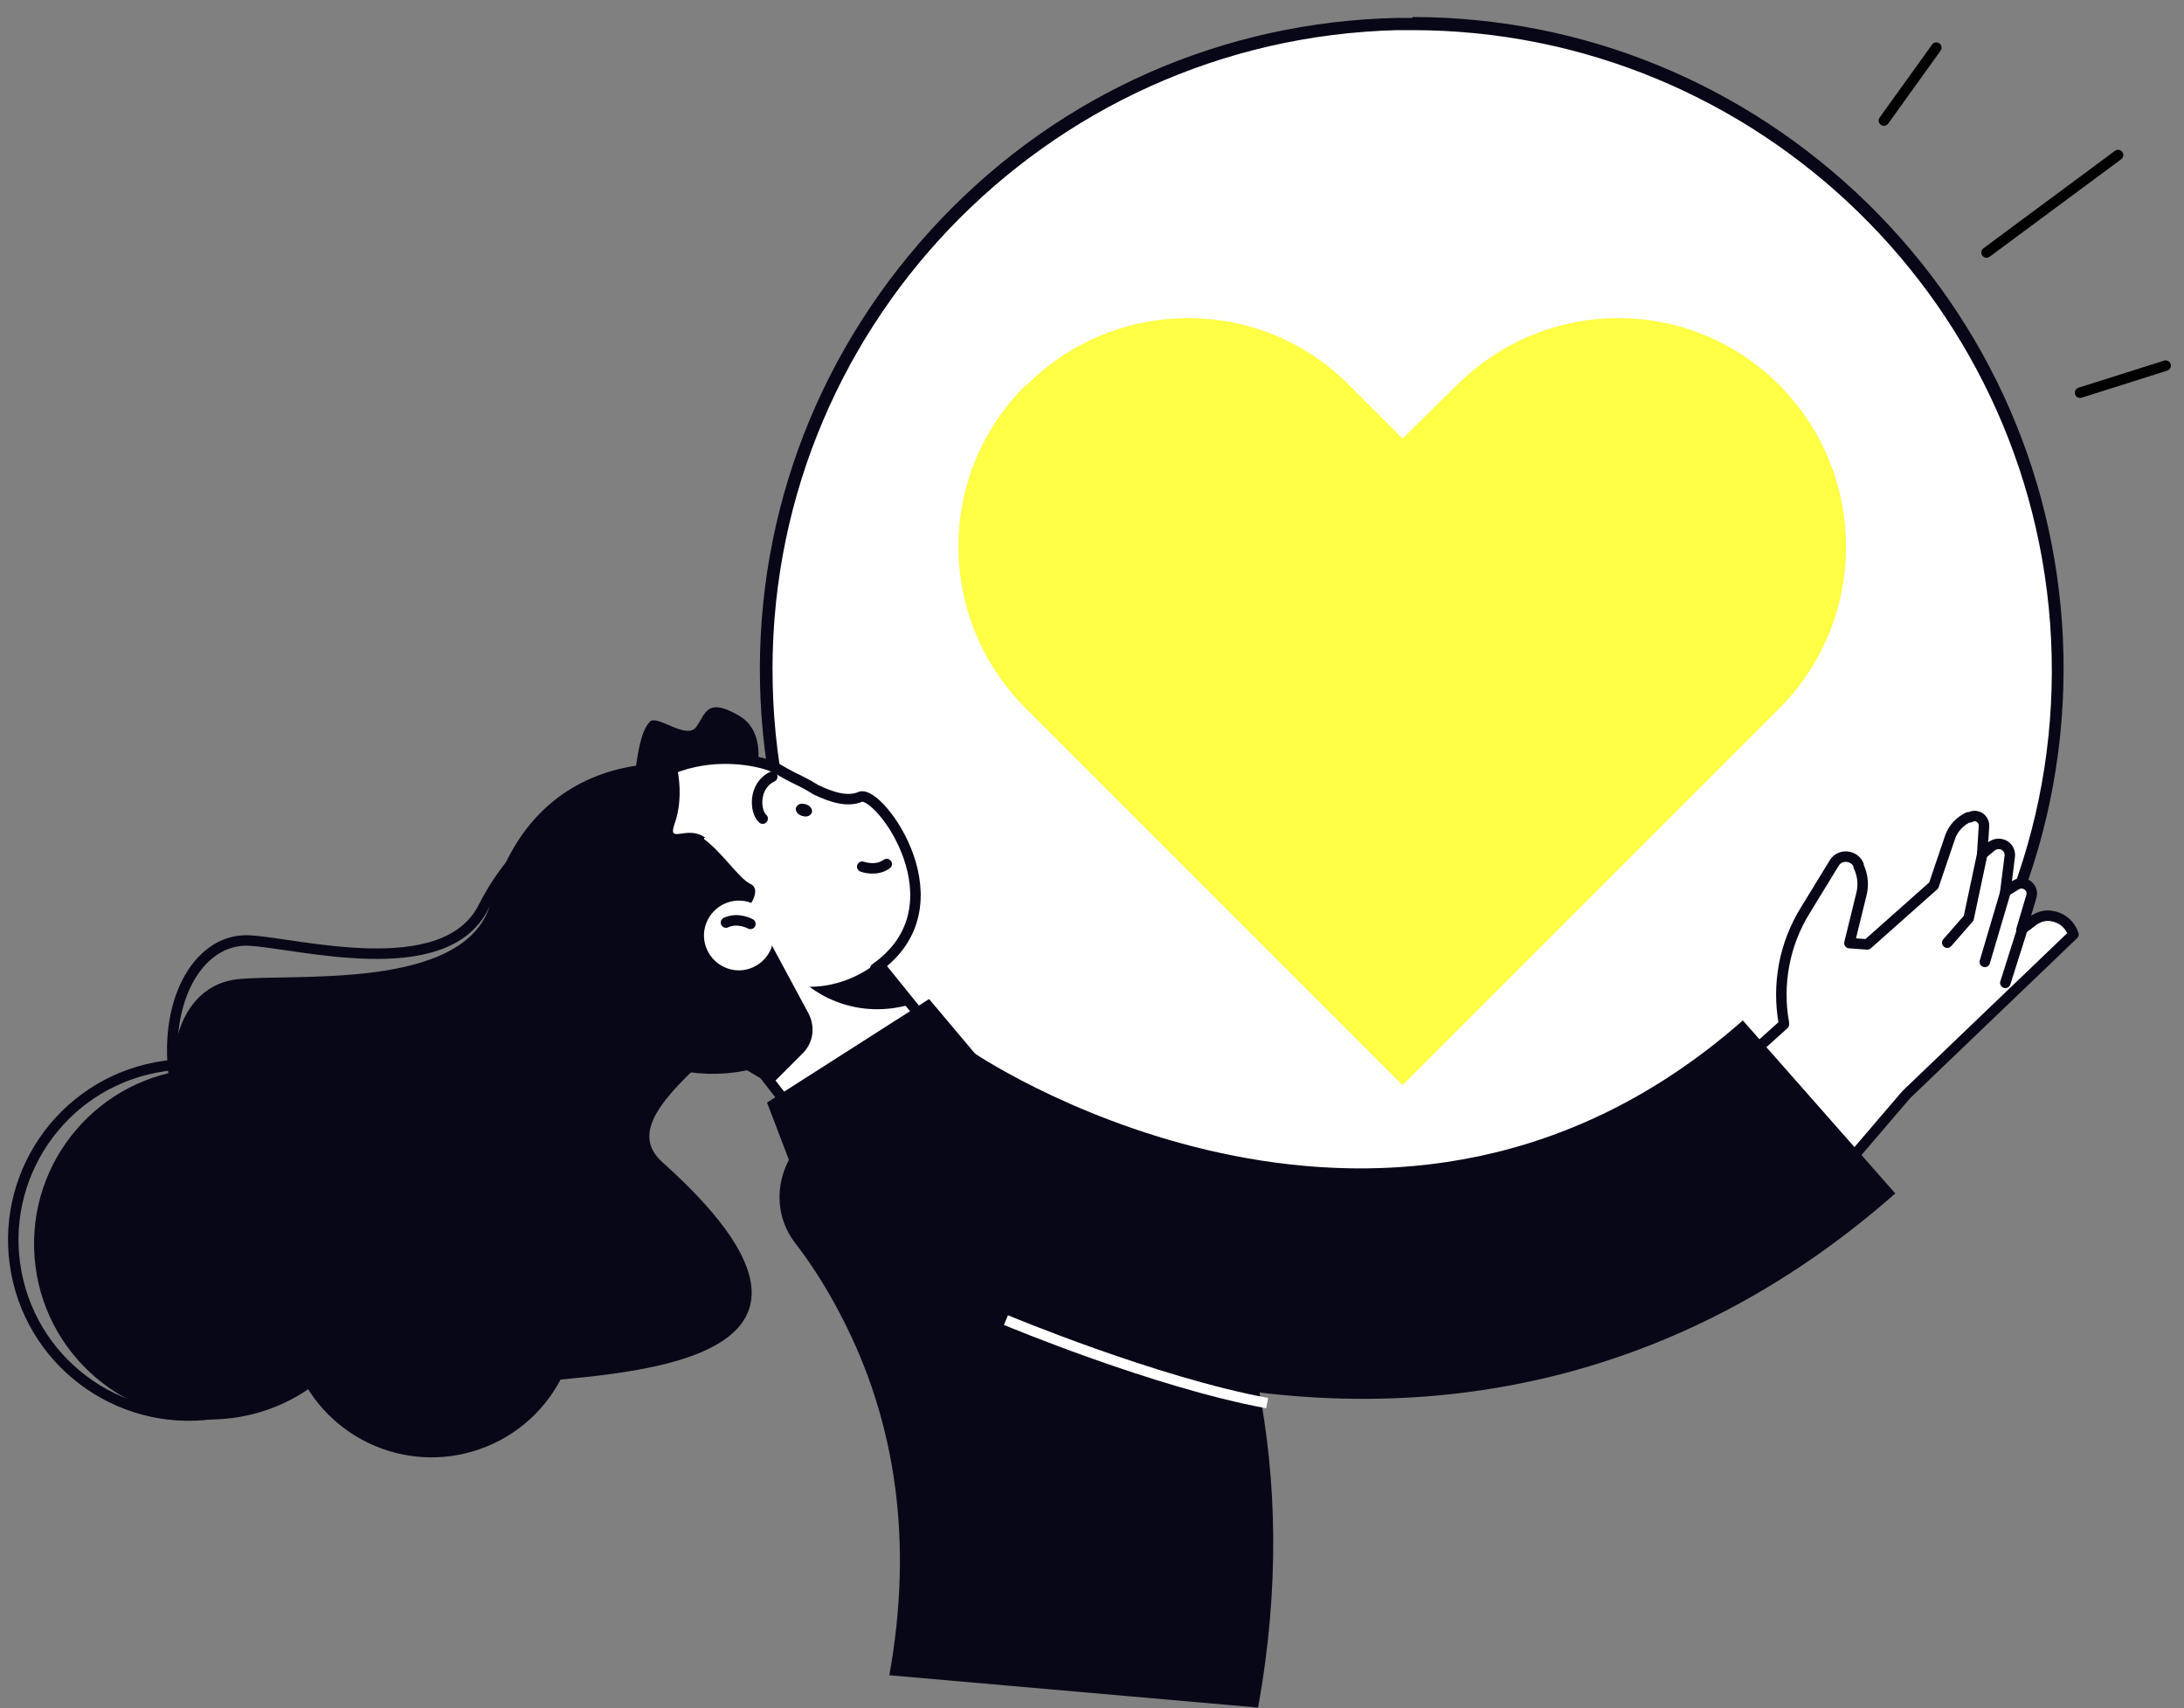 <?xml version="1.0" encoding="UTF-8"?>
<svg xmlns="http://www.w3.org/2000/svg" version="1.1" viewBox="0 0 500 391">
  <rect x="0" y="0" width="500" height="391" fill="#808080" stroke="none"/>
  <defs>
    <style>
      .cls-1 {
        stroke: #000;
      }

      .cls-1, .cls-2, .cls-3, .cls-4 {
        stroke-width: 2.4px;
      }

      .cls-1, .cls-2, .cls-5, .cls-4 {
        stroke-linecap: round;
        stroke-linejoin: round;
      }

      .cls-1, .cls-3, .cls-5, .cls-4 {
        fill: none;
      }

      .cls-6 {
        fill: #080717;
      }

      .cls-2, .cls-7 {
        fill: #fff;
      }

      .cls-2, .cls-5, .cls-4 {
        stroke: #080717;
      }

      .cls-3 {
        stroke: #fff;
      }

      .cls-8 {
        fill: #ffff46;
      }

      .cls-5 {
        stroke-width: 2.4px;
      }
    </style>
  </defs>
  <!-- Generator: Adobe Illustrator 28.7.1, SVG Export Plug-In . SVG Version: 1.2.0 Build 142)  -->
  <g>
    <g id="Laag_1">
      <g id="Laag_1-2" data-name="Laag_1">
        <path class="cls-6" d="M288,390.9l-84.4-7.4c5.4-29.9,1.8-57.6-11-82.2-3.5-6.8-7.2-12.4-10.6-16.8-5.7-7.5-4.4-17.8,3.1-24.9l46.1-43.1c3.1,2.5,77,63.5,56.8,174.5h0Z"/>
        <g>
          <path class="cls-7" d="M323.3,301.2h3.4c81.4-1.9,146.2-69.7,144.3-151.1-.9-38.9-16.6-75.1-44.6-102.3-27.8-27.1-64.5-42.1-103.1-42.1s-2.4,0-3.4,0c-39.5.9-76.1,17.1-103.4,45.7-27.2,28.6-41.8,66-40.9,105.4.9,38.9,16.8,75.1,44.6,102.3,27.8,27.1,64.5,42.1,103.2,42.1s0,0,0,0h-.1Z"/>
          <path class="cls-6" d="M323.3,6.9c79.2,0,144.5,63.5,146.4,143.1,1.9,80.7-62.3,147.8-143,149.8h-3.4c-79.2,0-144.6-63.5-146.4-143.1-1.9-80.7,62.3-147.8,143-149.8h3.4M323.3,4.1h-3.5c-39.8.9-76.9,17.2-104.4,46.1-27.5,28.9-42.3,66.7-41.4,106.5.9,39.2,16.9,75.8,45.1,103.2,28.1,27.4,65.1,42.4,104.1,42.4s2.2,0,3.4,0c82.2-1.9,147.6-70.4,145.8-152.6-.9-39.2-16.9-75.8-44.9-103.2-28.1-27.4-65.1-42.6-104.1-42.6h0Z"/>
        </g>
        <g>
          <path class="cls-6" d="M150.6,177.3c14.9-1.8,28.9,4.4,38,15.2-4-.6-8.1-.7-12.2-.3-28.1,3.2-48,31.5-44.3,63.2.1,1.8.4,3.5.9,5.2-11-7.1-19-19-20.6-33.3-2.9-24.7,14.3-47.1,38.4-49.9h-.1Z"/>
          <path class="cls-4" d="M170.5,192.3c-8.5-7.7-41.8-19.9-59.9,15.5-9,17.5-42.7,8-53.7,7.5-17.1-.6-26.7,31.2-4.6,59.6,6.3,8.1,31.7,35.6,39.3,33.4,7.7-2.2,81.1,14.4,41.1-41.5-10.3-14.4,33.1-25.5,50.8-50.7,2.9-4.3-1.6-13.4-13.1-23.9h.1Z"/>
          <path class="cls-6" d="M175.6,180c-11.3-6.8-51.8-14-63.3,26.8-5.7,20.3-45.8,15.9-58.2,17.4-19.3,2.4-22.1,38,9.7,64.4,9.1,7.7,44.3,32.5,52.3,28.9,8.1-3.7,94.4,1.3,35.6-51.4-15.2-13.5,30.8-32.8,44.5-62.9,2.4-5.2-5-14-20.6-23.3h0Z"/>
          <circle class="cls-6" cx="48" cy="284.8" r="40.2" transform="translate(-22.2 4.6) rotate(-4.5)"/>
          <circle class="cls-5" cx="43.2" cy="283.8" r="40.2" transform="translate(-51.9 13) rotate(-10.7)"/>
          <circle class="cls-6" cx="98.8" cy="300.2" r="33.4" transform="translate(-106.1 59.6) rotate(-22.2)"/>
        </g>
        <line class="cls-1" x1="454.8" y1="57.8" x2="484.9" y2="35.5"/>
        <line class="cls-1" x1="431.3" y1="27.6" x2="443.3" y2="10.9"/>
        <line class="cls-1" x1="476.2" y1="89.9" x2="495.8" y2="83.7"/>
        <g>
          <polygon class="cls-2" points="184.9 258.8 218.6 242.3 194.3 212.2 166.3 234.8 184.9 258.8"/>
          <path class="cls-6" d="M146,189.3s22.2-.3,24.6-4.6c2.2-4.3,6.2-16.3-1.3-20.8-7.5-4.4-7.7-.6-9.9,2.5-2.2,3.1-9-2.9-10.6-1.2s-2.4,4.6-3.2,10.2c-.7,5.6.3,13.7.3,13.7h.1Z"/>
          <path class="cls-2" d="M182.2,239.9c-8,3.4-17.4,3.7-26.2.3-17.8-6.9-26.7-26.4-20.3-43.7,10.3-28.7,37.4-23.3,42.3-20.5,1.2.7,2.2,1.3,3.4,1.9,1.9.9,3.7,1.8,5.4,2.9,4,1.9,7.4,2.8,10.2,1.6,4.3-1.6,23.9,25,3.4,39.3"/>
          <path class="cls-6" d="M127.3,195.9c4.4-11.6,14.3-19.4,25.8-22.1-1.9,2.7-3.7,5.6-4.9,8.8-8.4,21.9,4.9,47.6,29.6,57,1.3.6,2.8,1,4.1,1.3-9.4,5.4-21.4,6.6-32.5,2.4-19.4-7.5-29.3-28.7-22.1-47.6h0Z"/>
          <path class="cls-6" d="M161.5,191.8c-4.1-3.1-8.7,1.6-7.1-3.1,3.2-9-1-18.3-1-18.3-19,9-15.3,45.5-15.3,45.5l30,27.4,8.5,5,7.2-7.2c2.4-2.4,2.9-6,1.3-9.1l-8.4-15.6c0,.1,0,.3-.1.6-1.6,4.1-6.2,6.2-10.3,4.6s-6.2-6.2-4.6-10.3,6.2-6.2,10.3-4.6h0c.6-1,1.8-3.5-.3-4.4-2.5-1.2-6.3-7.1-10.5-10.2v-.3Z"/>
          <path class="cls-4" d="M197.4,198.4s3.1,1.2,5.6-.6"/>
          <path class="cls-4" d="M171.8,211.5s-2.8-1.6-5.6-.3"/>
          <path class="cls-4" d="M176.8,177.8c-4.4,2.1-4,8-2.2,9.6"/>
          <path class="cls-6" d="M183.7,186.8c1,.3,1.9,0,2.2-.9.1-.7-.4-1.5-1.5-1.8s-1.9,0-2.2.9c-.1.7.4,1.5,1.5,1.8Z"/>
          <path class="cls-6" d="M200.8,220.3l7.8,9.6c-5.4,1.6-11.5,1.6-17.1-.6-2.4-.9-4.4-2.1-6.2-3.4,5.7,0,11.2-2.1,15.6-5.6h-.1Z"/>
        </g>
        <polygon class="cls-6" points="226 244.5 212.7 228.7 175.6 252.4 190.2 290.6 226 244.5"/>
        <path class="cls-2" d="M384.4,256.1l24-21.6v-.3c-1.6-8.8.1-18.1,4.9-25.8l6.6-10.8c1.3-2.2,4.6-1.9,5.6.4v.3c1,2.1,1.2,4.4.6,6.6l-2.7,11,4.1.3,15.2-13.5,3.8-11.2c.7-1.9,2.2-3.5,4.1-4.4h.4c1.6-.9,3.4.4,3.2,2.2l-.4,6.2,2.2-1.8c1.8-1.3,4.4,0,4.1,2.4l-1,8,2.4-1.5c1.9-1.2,4.3.6,3.5,2.8l-2.2,7.4,2.5-1.9c1.3-1,2.9-1.5,4.4-1.2,2.1.3,3.8,1.6,4.7,3.5l.3.7-38.3,36.7-23.7,27.7"/>
        <polyline class="cls-2" points="445.8 215.8 450.7 210.2 453.8 195.6"/>
        <line class="cls-4" x1="459.1" y1="204.3" x2="454.4" y2="220.2"/>
        <line class="cls-4" x1="462.9" y1="213" x2="459.1" y2="225"/>
        <path class="cls-6" d="M227.5,302.5c-20.5-8.5-33.1-17.1-34-17.7l14.7-21.9,14.7-21.9c4,2.7,96.5,62.7,176.1-7.4l34.9,39.6c-45.9,40.5-102.3,55.2-163.2,42.7-16.6-3.4-31.4-8.4-43.4-13.5h.1Z"/>
        <path class="cls-3" d="M230.3,302.2s34.2,14.3,59.8,19"/>
        <path class="cls-8" d="M235,88.2c20.5-20.5,53.6-20.5,73.9,0l12.2,12.2,12.4-12.2c20.5-20.5,53.5-20.5,73.9,0,20.3,20.5,20.3,53.5,0,73.9l-12.4,12.4h0l-73.9,73.9-73.9-73.9h0l-12.4-12.4c-20.5-20.5-20.5-53.5,0-73.9h.1Z"/>
      </g>
    </g>
  </g>
</svg>